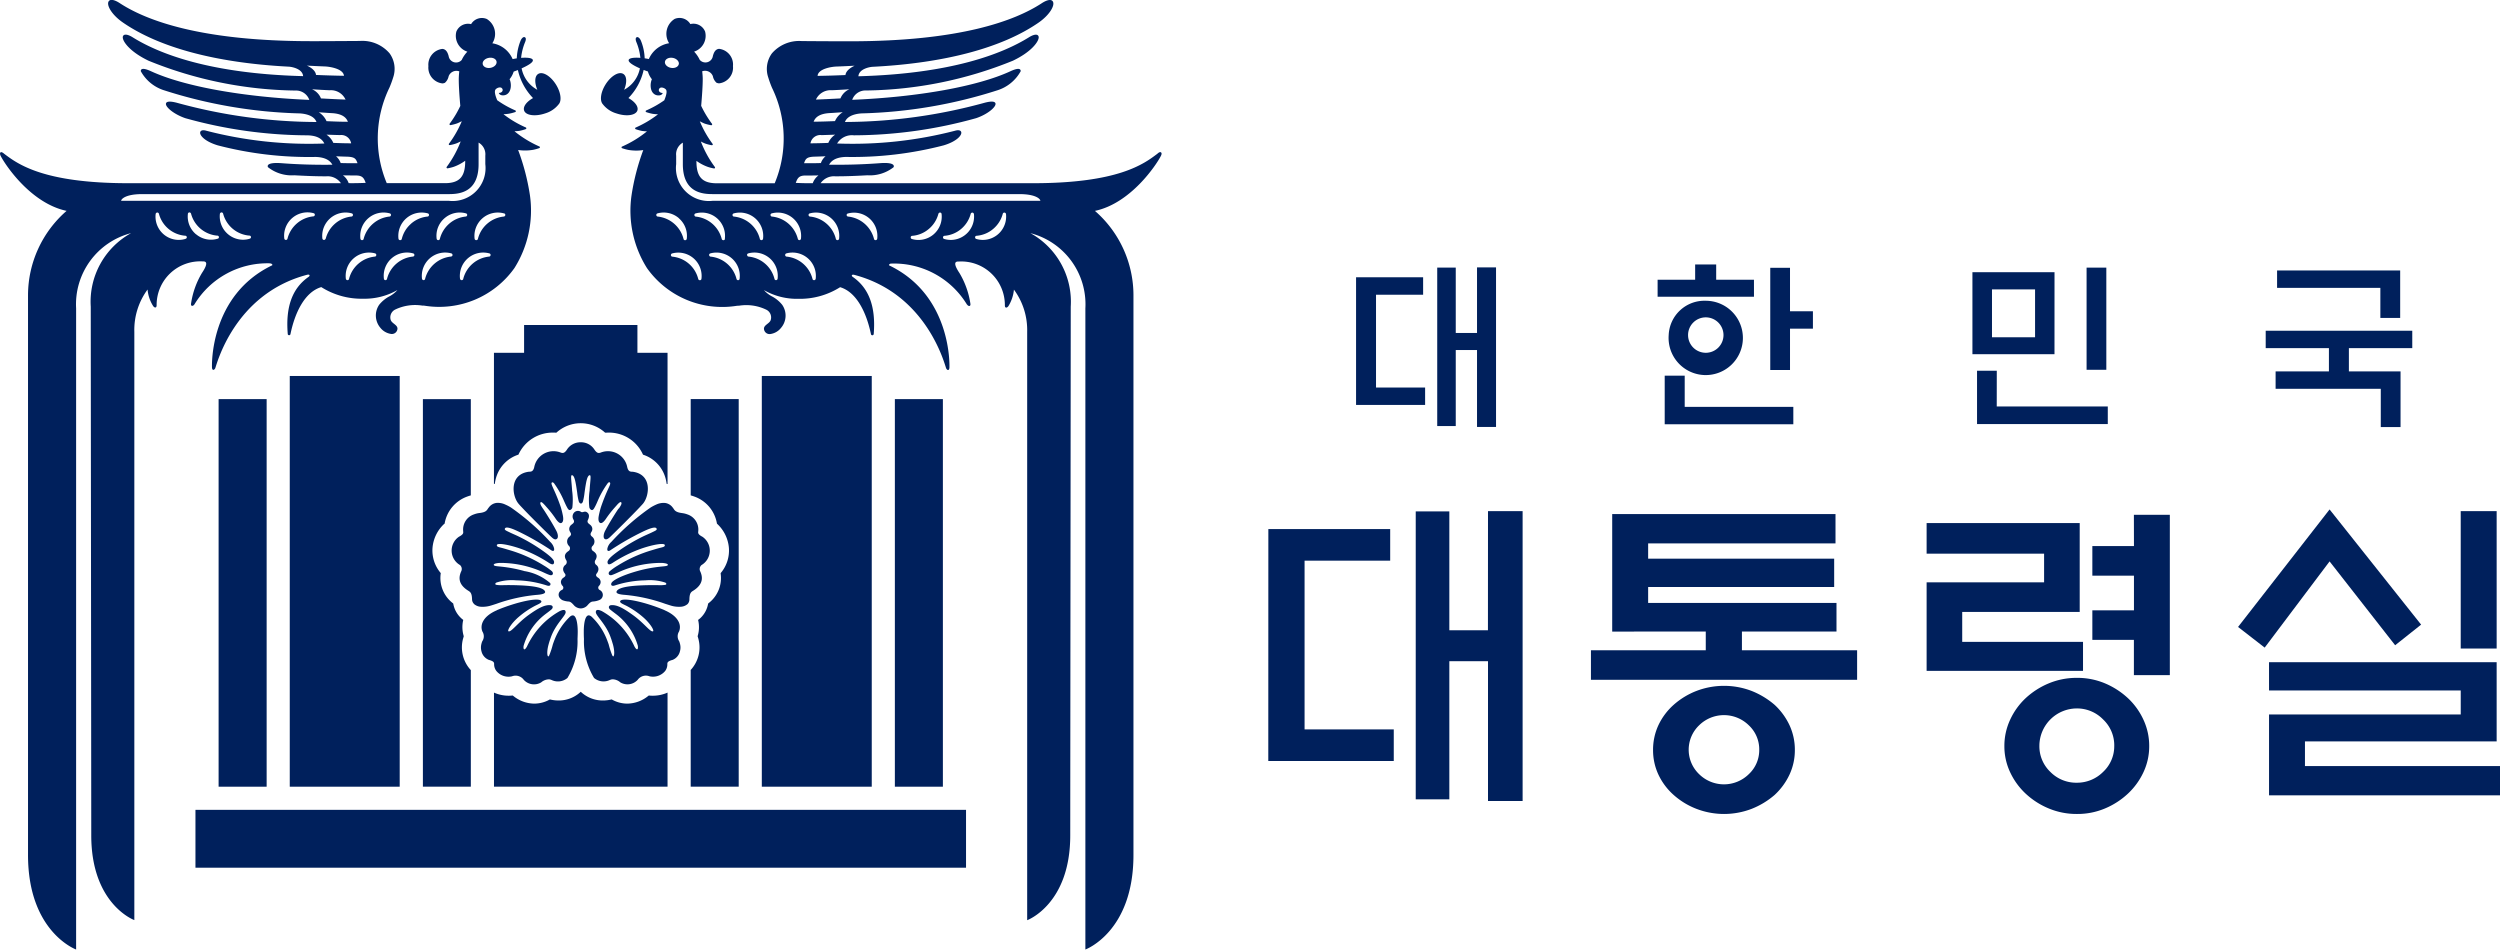 <svg xmlns="http://www.w3.org/2000/svg" width="160.608" height="61" viewBox="0 0 160.608 61">
  <g id="Logo" transform="translate(0 0)">
    <g id="Group_156" data-name="Group 156" transform="translate(0 0)">
      <path id="Path_111" data-name="Path 111" d="M134.973,55.545H142.8v2.03H137.3v10.84h5.73v2.031h-8.061Zm14.111-1.155h2.224V73.012h-2.224V64.032H146.6v8.874h-2.159V54.411H146.6v7.633h2.48Z" transform="translate(-53.49 -21.555)" fill="#00205c"/>
      <path id="Path_112" data-name="Path 112" d="M170.666,62.255V54.708h14.346V56.59H172.975v.983h11.951V59.39H172.975v1.027h12.1v1.837H179v1.2h7.4v1.9H169.3v-1.9h7.377v-1.2ZM182.4,69.867a3.693,3.693,0,0,1-.342,1.573,4.2,4.2,0,0,1-.962,1.314,5.128,5.128,0,0,1-1.465.887,4.937,4.937,0,0,1-3.56,0,4.777,4.777,0,0,1-1.454-.887,4.044,4.044,0,0,1-.984-1.314,3.7,3.7,0,0,1-.342-1.573,3.749,3.749,0,0,1,.342-1.593,4.074,4.074,0,0,1,.984-1.315,4.839,4.839,0,0,1,1.454-.887,4.962,4.962,0,0,1,3.56,0,5.2,5.2,0,0,1,1.465.887,4.23,4.23,0,0,1,.962,1.315,3.74,3.74,0,0,1,.342,1.593m-2.288-.022a2.112,2.112,0,0,0-.673-1.571,2.275,2.275,0,0,0-3.186,0,2.172,2.172,0,0,0,0,3.144,2.273,2.273,0,0,0,3.186,0,2.106,2.106,0,0,0,.673-1.573" transform="translate(-67.093 -21.681)" fill="#00205c"/>
      <path id="Path_113" data-name="Path 113" d="M205.023,64.806V59.119h7.547V57.28h-7.547V55.313h9.835v5.71H207.31v1.923h7.761v1.86Zm14.3,4.833a3.9,3.9,0,0,1-.374,1.689,4.452,4.452,0,0,1-.994,1.368,4.964,4.964,0,0,1-1.475.952,4.541,4.541,0,0,1-1.8.353,4.627,4.627,0,0,1-1.807-.353,4.933,4.933,0,0,1-1.486-.952,4.45,4.45,0,0,1-.994-1.368,3.9,3.9,0,0,1-.374-1.689,3.974,3.974,0,0,1,.374-1.7,4.415,4.415,0,0,1,.994-1.379,5,5,0,0,1,1.486-.951,4.648,4.648,0,0,1,1.807-.352,4.561,4.561,0,0,1,1.8.352,5.034,5.034,0,0,1,1.475.951,4.417,4.417,0,0,1,.994,1.379,3.974,3.974,0,0,1,.374,1.7m-2.245-.021a2.283,2.283,0,0,0-.716-1.689,2.34,2.34,0,0,0-1.7-.708,2.414,2.414,0,0,0-2.395,2.4,2.27,2.27,0,0,0,.706,1.678,2.32,2.32,0,0,0,1.688.694,2.359,2.359,0,0,0,1.7-.694,2.254,2.254,0,0,0,.716-1.678m1.262-14.838h2.309v10.3h-2.309V62.818H215.67v-1.9h2.673V58.692H215.67v-1.9h2.673Z" transform="translate(-81.251 -21.709)" fill="#00205c"/>
      <path id="Path_114" data-name="Path 114" d="M244.047,54.212l5.88,7.4-1.668,1.325-4.212-5.387-4.169,5.538-1.711-1.327Zm-3.891,9.814H254.78v5.089H242.465V70.7h12.53v1.88H240.157V67.383h12.315v-1.54H240.157Zm12.315-9.707h2.309v8.829h-2.309Z" transform="translate(-94.387 -21.484)" fill="#00205c"/>
      <path id="Path_115" data-name="Path 115" d="M63.716,73.669a2.312,2.312,0,0,1-.943.2c-.075,0-.156,0-.234-.011l-.03,0-.025.019a2.17,2.17,0,0,1-1.361.5,2.013,2.013,0,0,1-.971-.257l-.025-.013-.028.006a2.257,2.257,0,0,1-.531.063,2.057,2.057,0,0,1-1.378-.515l-.048-.047-.051.047a2.052,2.052,0,0,1-1.377.515,2.291,2.291,0,0,1-.532-.063l-.028-.006-.022.016a2.053,2.053,0,0,1-.973.254,2.169,2.169,0,0,1-1.36-.5l-.024-.019-.03,0c-.078.007-.158.011-.24.011a2.312,2.312,0,0,1-.939-.2v6.045H63.716Z" transform="translate(-20.831 -29.174)" fill="#00205c"/>
      <path id="Path_116" data-name="Path 116" d="M61.781,34.589H54.5v1.784H52.564V44.8l.054-.008.009-.056a2.39,2.39,0,0,1,.139-.531,2.188,2.188,0,0,1,1.343-1.28l.029-.009.011-.028A2.413,2.413,0,0,1,56.373,41.5c.054,0,.112,0,.169.005h.032l.024-.021a2.321,2.321,0,0,1,3.084,0l.024.021h.032c.057,0,.113-.005.168-.005a2.387,2.387,0,0,1,2.221,1.39l.014.028.03.01a2.186,2.186,0,0,1,1.342,1.281,2.431,2.431,0,0,1,.139.531l.01.056.054.008V36.373H61.781Z" transform="translate(-20.831 -13.708)" fill="#00205c"/>
      <rect id="Rectangle_539" data-name="Rectangle 539" width="3.086" height="24.9" transform="translate(14.044 25.64)" fill="#00205c"/>
      <path id="Path_117" data-name="Path 117" d="M46.377,50.49l.009-.009.012-.02a2.237,2.237,0,0,1,1.463-1.733c.072-.027.144-.049.218-.071V42.472H45v24.9H48.08V59.883a2.147,2.147,0,0,1-.5-2.019c.011-.034.024-.084.041-.141l0-.009V57.69a2.006,2.006,0,0,1-.039-.986l.011-.045-.037-.03a1.487,1.487,0,0,1-.135-.12,1.634,1.634,0,0,1-.467-.881l-.007-.025-.02-.018a2.039,2.039,0,0,1-.783-1.9l.005-.033-.021-.026a2.237,2.237,0,0,1-.509-1.608,2.364,2.364,0,0,1,.75-1.53" transform="translate(-17.832 -16.832)" fill="#00205c"/>
      <rect id="Rectangle_540" data-name="Rectangle 540" width="7.063" height="26.386" transform="translate(18.615 24.154)" fill="#00205c"/>
      <rect id="Rectangle_541" data-name="Rectangle 541" width="3.085" height="24.9" transform="translate(57.489 25.64)" fill="#00205c"/>
      <path id="Path_118" data-name="Path 118" d="M73.5,59.882v7.489h3.084v-24.9H73.5v6.185c.075.022.148.044.222.072a2.227,2.227,0,0,1,1.46,1.721v.011l.013.021a2.373,2.373,0,0,1,.758,1.538,2.233,2.233,0,0,1-.508,1.607l-.02.026,0,.033a2.034,2.034,0,0,1-.782,1.9l-.02.018-.008.028a1.639,1.639,0,0,1-.465.881,1.145,1.145,0,0,1-.139.118l-.036.03.011.045a1.966,1.966,0,0,1-.034.974l-.005.012v.024c.021.065.034.11.043.146a2.135,2.135,0,0,1-.5,2.022" transform="translate(-29.127 -16.832)" fill="#00205c"/>
      <rect id="Rectangle_542" data-name="Rectangle 542" width="7.063" height="26.386" transform="translate(48.941 24.154)" fill="#00205c"/>
      <rect id="Rectangle_543" data-name="Rectangle 543" width="49.504" height="3.717" transform="translate(12.557 52.027)" fill="#00205c"/>
      <path id="Path_119" data-name="Path 119" d="M69.43,54.167c-.437-.054-.485-.193-.561-.3a.415.415,0,0,0-.042-.055.717.717,0,0,0-.491-.295,1.112,1.112,0,0,0-.572.105,2.95,2.95,0,0,0-.36.19,15.181,15.181,0,0,0-2.523,2.21.8.8,0,0,0-.246.4c-.046.2.072.211.185.135a17.366,17.366,0,0,1,2.065-1.186c.666-.321.873-.318.913-.191.03.088-.152.149-.295.222-.111.057-.316.142-.515.235A11.188,11.188,0,0,0,65.2,56.708c-.339.254-.565.466-.561.612.008.188.14.169.33.045a8.678,8.678,0,0,1,1.849-.919c.779-.266,1.458-.373,1.5-.23.029.11-.12.139-.276.177-.232.06-.387.109-.5.143a8.934,8.934,0,0,0-2.242,1,3.839,3.839,0,0,0-.513.363.19.19,0,0,0-.071.113c-.02.11.078.176.2.135.176-.056.432-.187.58-.248l.05-.021a6.627,6.627,0,0,1,2.524-.51,1.376,1.376,0,0,1,.273.026c.113.022.165.054.171.082.014.06-.061.087-.171.1-.1.015-.217.022-.321.035a8.882,8.882,0,0,0-1.408.264l-.075.021c-.977.277-1.58.59-1.65.772-.061.161.069.2.208.153a6.722,6.722,0,0,1,1.97-.333,3.193,3.193,0,0,1,1.277.142c.05.026.067.051.071.072,0,.036,0,.062-.071.077a2.344,2.344,0,0,1-.465.018c-.213,0-.569-.007-.965.01-1.127.043-1.608.184-1.692.395-.071.179.4.209.523.219a10.5,10.5,0,0,1,2.6.574c.165.052.308.1.432.135a1.781,1.781,0,0,0,.526.056.742.742,0,0,0,.483-.177A.445.445,0,0,0,69.9,59.7c.008-.392.11-.462.235-.54.72-.445.593-.935.471-1.226a.339.339,0,0,1,.071-.427,1.076,1.076,0,0,0,.062-1.817c-.341-.178-.272-.27-.268-.391a1.025,1.025,0,0,0-.7-1.047,1.463,1.463,0,0,0-.346-.085" transform="translate(-25.61 -21.205)" fill="#00205c"/>
      <path id="Path_120" data-name="Path 120" d="M67.817,67.684a.787.787,0,0,0,.478-.556.886.886,0,0,0,0-.488.9.9,0,0,0-.052-.159.579.579,0,0,1-.011-.616c.169-.376.025-.953-.894-1.36-.024-.01-.04-.023-.063-.033-1.23-.51-2.638-.823-2.81-.58-.091.124.239.228.485.364a5.686,5.686,0,0,1,.961.668c.51.44.75.894.65.922-.178.055-.553-.516-1.285-1.043-.628-.453-1.041-.671-1.4-.637-.172.016-.193.171-.062.281s.335.259.407.315a3.913,3.913,0,0,1,1.369,2.013c.036.226-.049.353-.217.045a5.005,5.005,0,0,0-2.1-2.275c-.1-.043-.387-.173-.382.073,0,.231.667.772.964,1.649.012.025.016.049.027.071.022.075.045.141.062.2s.033.108.049.162c.141.528.066.813-.005.747a.245.245,0,0,1-.043-.059,5.149,5.149,0,0,1-.23-.707c-.036-.105-.08-.222-.128-.344a4.077,4.077,0,0,0-.964-1.427c-.411-.354-.506.426-.506.955,0,.109,0,.275.011.471a4.565,4.565,0,0,0,.648,2.505.948.948,0,0,0,1,.139.66.66,0,0,1,.165-.051.78.78,0,0,1,.52.193.888.888,0,0,0,1.119-.16.653.653,0,0,1,.761-.227,1.015,1.015,0,0,0,1-.336.706.706,0,0,0,.144-.448c0-.092.01-.183.336-.269" transform="translate(-24.613 -25.288)" fill="#00205c"/>
      <path id="Path_121" data-name="Path 121" d="M49.5,60.009a.731.731,0,0,0,.479.177,1.774,1.774,0,0,0,.527-.056c.123-.033.27-.081.433-.135a10.489,10.489,0,0,1,2.6-.574c.118-.01.595-.04.522-.219-.083-.211-.563-.352-1.689-.395-.395-.017-.756-.014-.968-.01a2.227,2.227,0,0,1-.464-.018c-.066-.015-.077-.04-.07-.077,0-.02.019-.046.07-.072a3.189,3.189,0,0,1,1.277-.142,6.7,6.7,0,0,1,1.969.333c.14.047.27.007.21-.153a3.334,3.334,0,0,0-1.655-.773l-.071-.021a8.933,8.933,0,0,0-1.407-.264c-.107-.013-.229-.019-.324-.035-.109-.016-.185-.042-.17-.1.008-.028.057-.06.17-.082a1.384,1.384,0,0,1,.273-.025,6.633,6.633,0,0,1,2.524.51.462.462,0,0,0,.051.021c.147.061.4.192.578.248.127.041.223-.024.2-.135A.221.221,0,0,0,54.5,57.9a3.77,3.77,0,0,0-.514-.363,8.845,8.845,0,0,0-2.241-1c-.117-.034-.271-.084-.5-.144-.156-.039-.306-.067-.276-.177.036-.143.717-.036,1.494.23a8.721,8.721,0,0,1,1.849.919c.19.124.324.143.331-.045.005-.146-.22-.359-.561-.612a11.086,11.086,0,0,0-1.791-1.074c-.2-.094-.406-.178-.514-.235-.144-.073-.326-.134-.3-.222.041-.127.246-.13.912.191a17.666,17.666,0,0,1,2.069,1.186c.109.076.227.067.181-.135a.808.808,0,0,0-.244-.4,15.209,15.209,0,0,0-2.523-2.21,2.84,2.84,0,0,0-.363-.19,1.107,1.107,0,0,0-.569-.105.719.719,0,0,0-.491.295.675.675,0,0,0-.044.055c-.076.112-.123.251-.562.3a1.414,1.414,0,0,0-.342.085,1.021,1.021,0,0,0-.7,1.047c0,.121.073.213-.272.392a1.075,1.075,0,0,0,.069,1.817.342.342,0,0,1,.068.427c-.121.292-.251.781.47,1.226.124.078.226.148.237.54a.425.425,0,0,0,.129.308" transform="translate(-19.047 -21.205)" fill="#00205c"/>
      <path id="Path_122" data-name="Path 122" d="M61.4,51.324c-.094.129-.59.9-.866,1.436-.123.243-.106.433-.053.49s.153.11.363-.089c.279-.266,1.373-1.344,1.9-1.905.1-.11.19-.2.239-.263.4-.5.578-1.843-.648-2.03-.121-.017-.3.042-.378-.3a1.261,1.261,0,0,0-1.721-.928c-.1.023-.214.071-.4-.219a1.018,1.018,0,0,0-.866-.45,1.031,1.031,0,0,0-.873.45c-.179.289-.3.241-.395.219a1.26,1.26,0,0,0-1.72.928c-.075.34-.258.281-.38.3-1.226.187-1.046,1.531-.645,2.03.046.058.132.153.237.263.524.561,1.619,1.64,1.9,1.905.209.2.3.152.363.089s.071-.247-.052-.49c-.276-.531-.773-1.307-.865-1.436a.418.418,0,0,1-.045-.068c-.088-.127-.156-.263-.107-.33s.187.083.294.2c.042.046.078.091.115.13a6.587,6.587,0,0,1,.578.745c.109.155.264.322.378.236s.1-.282.073-.443c-.036-.19-.081-.368-.131-.538a11.24,11.24,0,0,0-.488-1.219c-.05-.121-.144-.307-.109-.365s.1-.032.155.025a5.878,5.878,0,0,1,.58,1c.048.1.164.385.261.554a.475.475,0,0,0,.028.053c.063.1.12.149.209.092a.234.234,0,0,0,.1-.145,4.309,4.309,0,0,0-.014-1.069c-.044-.684-.12-1.027,0-1,.155.034.225.411.327,1.135a3.536,3.536,0,0,0,.1.55c.015.042.06.133.136.136s.118-.094.132-.136a3.62,3.62,0,0,0,.1-.55c.1-.724.171-1.1.326-1.135.118-.025.041.318,0,1a4.11,4.11,0,0,0-.016,1.069.248.248,0,0,0,.1.145c.088.057.145.01.211-.092.008-.017.017-.033.028-.053.1-.17.212-.452.258-.554a6,6,0,0,1,.583-1c.054-.057.111-.1.152-.025s-.059.243-.11.365a11.965,11.965,0,0,0-.485,1.219c-.05.17-.095.348-.132.538-.03.161-.039.361.072.443s.269-.081.376-.236a6.855,6.855,0,0,1,.58-.745c.037-.039.071-.083.116-.13.1-.118.248-.27.3-.2s-.021.2-.108.33a.673.673,0,0,1-.047.068" transform="translate(-21.661 -18.653)" fill="#00205c"/>
      <path id="Path_123" data-name="Path 123" d="M51.7,67.684c.322.086.33.177.33.269a.709.709,0,0,0,.148.445,1.008,1.008,0,0,0,1,.339.651.651,0,0,1,.759.227.888.888,0,0,0,1.119.16.779.779,0,0,1,.519-.193.6.6,0,0,1,.166.051.948.948,0,0,0,1-.139,4.545,4.545,0,0,0,.647-2.505c.009-.2.013-.363.013-.471,0-.529-.1-1.309-.507-.955a4.1,4.1,0,0,0-.962,1.427c-.05.123-.092.239-.128.344a5.288,5.288,0,0,1-.232.707.288.288,0,0,1-.039.059c-.075.065-.149-.22-.008-.747.014-.054.03-.107.046-.161s.04-.126.065-.2l.025-.071c.3-.877.964-1.418.965-1.649,0-.246-.281-.117-.38-.073a5.034,5.034,0,0,0-2.106,2.275c-.169.308-.251.182-.216-.045A3.934,3.934,0,0,1,55.3,64.762c.072-.056.27-.2.406-.315s.11-.265-.06-.281c-.363-.033-.775.185-1.407.637-.729.528-1.1,1.1-1.283,1.043-.1-.028.14-.482.651-.922a5.638,5.638,0,0,1,.961-.668c.244-.136.574-.24.485-.364-.176-.243-1.581.071-2.81.58-.024.01-.041.022-.063.033-.921.407-1.061.985-.9,1.36a.564.564,0,0,1-.009.616.881.881,0,0,0-.054.161.914.914,0,0,0,0,.486.788.788,0,0,0,.482.556" transform="translate(-20.286 -25.288)" fill="#00205c"/>
      <path id="Path_124" data-name="Path 124" d="M59.641,59.453c-.213.1-.316.436.041.645a1.252,1.252,0,0,0,.411.092c.112.011.194.075.363.269a.623.623,0,0,0,.413.175.607.607,0,0,0,.408-.175c.171-.2.251-.257.365-.269a1.278,1.278,0,0,0,.412-.092.352.352,0,0,0,.04-.645.166.166,0,0,1-.05-.273.357.357,0,0,0,.1-.275.349.349,0,0,0-.165-.248c-.068-.042-.193-.133-.083-.272a.525.525,0,0,0,.083-.147.333.333,0,0,0-.115-.4.23.23,0,0,1-.05-.318c.174-.3.018-.462-.168-.583a.209.209,0,0,1-.025-.313.393.393,0,0,0-.045-.616c-.1-.1-.1-.161-.017-.3a.321.321,0,0,0,0-.354c-.087-.15-.338-.185-.227-.414.1-.206.07-.347,0-.424-.2-.222-.329.013-.46-.095a.34.34,0,0,0-.463.095.378.378,0,0,0,0,.424c.11.228-.143.263-.229.414a.332.332,0,0,0,0,.354c.086.138.085.2-.02.3a.4.4,0,0,0-.043.616.208.208,0,0,1-.022.313c-.185.121-.344.282-.169.583a.23.23,0,0,1-.048.318.339.339,0,0,0-.119.4.635.635,0,0,0,.083.147c.113.139-.014.23-.082.272a.355.355,0,0,0-.165.248.37.37,0,0,0,.1.275.164.164,0,0,1-.046.273" transform="translate(-23.559 -21.546)" fill="#00205c"/>
      <path id="Path_125" data-name="Path 125" d="M17.361,16.926c.113,0,.17.1.119.121-4.024,1.935-3.868,6.465-3.861,6.563.012.2.135.184.206.052s1.172-4.768,5.91-6.011c.157-.04.208.053.085.139-1.03.718-1.477,1.9-1.335,3.649a.089.089,0,0,0,.174.033c.279-1.373.914-2.712,1.981-3.028a4.836,4.836,0,0,0,2.692.747,4.25,4.25,0,0,0,2.189-.552h.007a1.873,1.873,0,0,1-.487.387,2.109,2.109,0,0,0-.68.552,1.217,1.217,0,0,0,.074,1.478,1.066,1.066,0,0,0,.711.4.361.361,0,0,0,.389-.344c0-.239-.339-.322-.43-.542a.56.56,0,0,1,.263-.673,2.954,2.954,0,0,1,1.751-.266c.053,0,.1,0,.155.008h0a5.928,5.928,0,0,0,5.777-2.421,6.947,6.947,0,0,0,.992-4.683,14.385,14.385,0,0,0-.757-2.9,2.992,2.992,0,0,0,.966-.011,3.035,3.035,0,0,0,.392-.108.06.06,0,0,0,.042-.053.056.056,0,0,0-.036-.053,7.034,7.034,0,0,1-1.6-.978,2.78,2.78,0,0,0,.329-.027,2.934,2.934,0,0,0,.394-.109.072.072,0,0,0,.042-.054.059.059,0,0,0-.036-.054,6.7,6.7,0,0,1-1.42-.839.052.052,0,0,1-.009-.013,2.559,2.559,0,0,0,.353-.032A2.943,2.943,0,0,0,33.1,7.2a.058.058,0,0,0,.039-.053.054.054,0,0,0-.033-.054,6.328,6.328,0,0,1-1.164-.654c-.141-.34-.2-.6-.091-.709s.3-.149.38-.075c.136.12.04.318-.187.314.056.181.321.19.477.112.357-.174.343-.727.216-.993A1.411,1.411,0,0,0,33,4.6c.085-.031.177-.066.272-.1A3.775,3.775,0,0,0,34.244,6.3c-.413.231-.657.549-.573.8.107.318.712.4,1.348.186a1.728,1.728,0,0,0,.878-.593c.2-.228.133-.759-.178-1.259-.347-.555-.855-.862-1.144-.683-.232.143-.244.564-.054,1.018A2,2,0,0,1,33.51,4.391c.4-.179.773-.392.718-.545-.045-.13-.378-.158-.75-.129a3.577,3.577,0,0,1,.263-1.029c.083-.222.021-.273-.033-.3s-.174.014-.267.232A3.393,3.393,0,0,0,33.2,3.749c-.091.013-.181.03-.266.048,0,0,0-.006-.005-.008a1.712,1.712,0,0,0-1.3-1.008,1.123,1.123,0,0,0-.355-1.561.808.808,0,0,0-1.009.331.809.809,0,0,0-.948.482,1.071,1.071,0,0,0,.709,1.287,1.907,1.907,0,0,0-.363.531.483.483,0,0,1-.841-.249c-.062-.229-.163-.441-.4-.46a1.019,1.019,0,0,0-.9,1.107,1.02,1.02,0,0,0,.9,1.11.458.458,0,0,0,.153-.036s.005,0,.005,0a.765.765,0,0,0,.242-.424.535.535,0,0,1,.684-.316,4.82,4.82,0,0,0-.034.5c0,.411.038,1.035.1,1.721a6.53,6.53,0,0,1-.685,1.143.053.053,0,0,0,0,.063.056.056,0,0,0,.059.027,3.007,3.007,0,0,0,.394-.1c.113-.04.219-.1.328-.15v0a6.909,6.909,0,0,1-.824,1.445.058.058,0,0,0-.005.064.065.065,0,0,0,.063.025,2.542,2.542,0,0,0,.395-.1,2.641,2.641,0,0,0,.3-.138,6.91,6.91,0,0,1-.9,1.64.055.055,0,0,0,0,.065.057.057,0,0,0,.06.026,2.8,2.8,0,0,0,.4-.1,2.909,2.909,0,0,0,.729-.388c.009,1.041-.379,1.421-1.245,1.441H24.846a7.468,7.468,0,0,1,.174-6.141,6.35,6.35,0,0,0,.235-.639,1.7,1.7,0,0,0-.23-1.564,2.31,2.31,0,0,0-1.914-.792c-1.679.012-2.67.014-2.68.014-.147,0-.291,0-.433,0-7.073,0-10.587-1.32-12.3-2.44-.35-.229-.612-.276-.714-.122-.159.234.174.851.907,1.36,2.344,1.62,6.026,2.6,10.649,2.839.238.011.9.15.932.609C13.489,4.736,10.219,3.452,8.529,2.4c-.257-.16-.456-.211-.566-.149a.169.169,0,0,0-.075.162c.01.275.473.922,1.657,1.489A25.829,25.829,0,0,0,18.98,5.817a.906.906,0,0,1,.891.6C15.61,6.235,11.813,5.549,9.709,4.58c-.319-.147-.527-.19-.618-.124a.122.122,0,0,0-.042.124A2.59,2.59,0,0,0,10.539,5.8a31.047,31.047,0,0,0,8.734,1.486c.574.04.944.237,1.058.552a34.208,34.208,0,0,1-8.949-1.23c-.542-.145-.691-.064-.717.033-.068.217.5.7,1.245.953a29.5,29.5,0,0,0,7.848,1.1c.563.016.916.188,1.079.526A26.316,26.316,0,0,1,13.259,8.4c-.254-.074-.369-.006-.395.084-.057.191.263.594,1.128.855a23.23,23.23,0,0,0,6.287.744c.7.021.953.285,1.075.5-1.119.014-2.223-.018-3.28-.1-.476-.036-.781.01-.857.127a.122.122,0,0,0,0,.132,2.452,2.452,0,0,0,1.684.519c.631.034,1.3.066,1.984.066.025,0,.054,0,.08,0a1.04,1.04,0,0,1,.938.443H8.259c-5.487,0-7.118-1.233-7.995-1.894,0,0-.149-.141-.225-.09s-.012.2.007.235c.276.546,1.917,3.038,4.233,3.526A7.19,7.19,0,0,0,1.8,18.964h0V54.93C1.8,59.874,4.89,61,4.89,61V19.809a4.722,4.722,0,0,1,3.534-4.833A5.033,5.033,0,0,0,5.83,19.7c0,.875.033,31.812.033,33.971,0,4.429,2.767,5.439,2.767,5.439v-37.8A4.375,4.375,0,0,1,9.48,18.6a2.385,2.385,0,0,0,.353,1.052c.039.059.106.115.159.1s.07-.069.07-.158a2.8,2.8,0,0,1,2.961-2.8c.117,0,.466-.028-.048.741a5.321,5.321,0,0,0-.7,1.96c-.036.2.129.19.216.059a5.475,5.475,0,0,1,4.868-2.636m-1.326-1.578a1.473,1.473,0,0,1-.42.061,1.5,1.5,0,0,1-1.487-1.661.114.114,0,0,1,.1-.095.115.115,0,0,1,.075.026.1.1,0,0,1,.033.054,1.9,1.9,0,0,0,1.679,1.41.1.1,0,0,1,.021.2m4.155-1.459a.09.09,0,0,1-.057.024,1.91,1.91,0,0,0-1.663,1.436.106.106,0,0,1-.1.08h-.005a.108.108,0,0,1-.1-.091,1.5,1.5,0,0,1,1.884-1.629.1.1,0,0,1,.078.109.115.115,0,0,1-.037.071m.728,1.459a.111.111,0,0,1-.1.08H20.81a.108.108,0,0,1-.1-.091A1.5,1.5,0,0,1,22.6,13.708a.105.105,0,0,1,.075.109.1.1,0,0,1-.037.071.08.08,0,0,1-.058.024,1.909,1.909,0,0,0-1.658,1.436m3.222,1.112a.1.1,0,0,1-.058.024,1.909,1.909,0,0,0-1.663,1.435.1.1,0,0,1-.1.08h-.005a.109.109,0,0,1-.1-.092A1.5,1.5,0,0,1,24.1,16.278a.108.108,0,0,1,.075.11.106.106,0,0,1-.036.071m-.475-2.441a1.491,1.491,0,0,1,1.377-.31.1.1,0,0,1,.077.109.1.1,0,0,1-.036.071.093.093,0,0,1-.059.024,1.914,1.914,0,0,0-1.661,1.436.1.1,0,0,1-.1.08h-.007a.106.106,0,0,1-.1-.091,1.5,1.5,0,0,1,.507-1.318m2.922,2.441a.113.113,0,0,1-.06.024,1.906,1.906,0,0,0-1.661,1.435.105.105,0,0,1-.1.08h0a.1.1,0,0,1-.1-.092,1.493,1.493,0,0,1,1.882-1.628.107.107,0,0,1,.078.11.12.12,0,0,1-.036.071m-.174-2.091a1.869,1.869,0,0,0-.6.979.1.1,0,0,1-.1.08H25.7a.105.105,0,0,1-.1-.091,1.5,1.5,0,0,1,1.885-1.629.106.106,0,0,1,.076.109.115.115,0,0,1-.036.071.093.093,0,0,1-.059.024,1.889,1.889,0,0,0-1.056.456m2.62,2.091a.113.113,0,0,1-.059.024,1.913,1.913,0,0,0-1.661,1.435.1.1,0,0,1-.1.08h0a.109.109,0,0,1-.1-.092,1.5,1.5,0,0,1,1.886-1.628.106.106,0,0,1,.075.11.1.1,0,0,1-.034.071m-.477-2.441a1.492,1.492,0,0,1,1.378-.31.106.106,0,0,1,.077.109.119.119,0,0,1-.036.071.1.1,0,0,1-.061.024,1.914,1.914,0,0,0-1.66,1.436.1.1,0,0,1-.1.08h-.007a.106.106,0,0,1-.1-.091,1.486,1.486,0,0,1,.507-1.318m2.924,2.441a.123.123,0,0,1-.059.024,1.906,1.906,0,0,0-1.663,1.435.1.1,0,0,1-.1.08h-.007a.113.113,0,0,1-.1-.092,1.5,1.5,0,0,1,1.886-1.628.1.1,0,0,1,.078.11.116.116,0,0,1-.034.071m.9-2.752h0a.1.1,0,0,1,.037.181.082.082,0,0,1-.057.024,1.905,1.905,0,0,0-1.66,1.436.107.107,0,0,1-.1.08H30.59a.107.107,0,0,1-.1-.091,1.5,1.5,0,0,1,1.887-1.629M31.4,3.717c.247-.044.47.063.5.241s-.141.354-.388.4-.468-.063-.5-.24.141-.356.387-.4m-7.9,8.03c-.386.016-.753.024-1.1.018a1.044,1.044,0,0,0-.365-.5c.257,0,.6.008.842.008h0c.424,0,.511.186.617.473M19.715,4.215c.387.021.778.04,1.16.054.31.012,1.186.147,1.221.6-.6-.01-1.2-.028-1.794-.054-.03-.293-.359-.5-.587-.6m.337,1.521c.4.027.767.047,1.123.062a1.035,1.035,0,0,1,1.024.6c-.5-.019-1.021-.044-1.579-.075a1.06,1.06,0,0,0-.568-.584m.423,1.474c.194.014.4.027.609.042l.275.016c.542.037.875.224.988.552-.453,0-.9-.018-1.369-.039a1.28,1.28,0,0,0-.5-.572m.494,1.438c.178.007.406.015.609.021.1,0,.184.005.257.008a.645.645,0,0,1,.721.528c-.379,0-.764-.013-1.145-.027a1.238,1.238,0,0,0-.441-.53m.914,1.826a1.01,1.01,0,0,0-.3-.436c.137.007.313.012.471.018l.263.008c.491.019.544.156.635.385a.138.138,0,0,0,.012.032c-.371.008-.737,0-1.084-.008M7.784,12.9c0-.112.283-.43,1.352-.43h19.69c.645,0,1.92-.08,1.92-1.924V9.161a.862.862,0,0,1,.432.84v.542A2.115,2.115,0,0,1,28.831,12.9H7.784Zm4.12,2.451a1.474,1.474,0,0,1-.42.061A1.494,1.494,0,0,1,10,13.748a.109.109,0,0,1,.1-.095.107.107,0,0,1,.074.026.113.113,0,0,1,.036.054,1.9,1.9,0,0,0,1.681,1.41.1.1,0,0,1,.019.2m.684-.29a1.49,1.49,0,0,1-.524-1.31.1.1,0,0,1,.17-.069.1.1,0,0,1,.034.054,1.905,1.905,0,0,0,1.681,1.41.1.1,0,0,1,.019.2,1.459,1.459,0,0,1-.42.061,1.489,1.489,0,0,1-.96-.351" transform="translate(0 0)" fill="#00205c"/>
      <path id="Path_126" data-name="Path 126" d="M87.47,19.562c.085.132.249.141.214-.059a5.377,5.377,0,0,0-.7-1.96c-.514-.77-.164-.741-.046-.741A2.8,2.8,0,0,1,89.9,19.6c0,.09.012.144.07.158s.123-.043.162-.1a2.441,2.441,0,0,0,.35-1.052,4.376,4.376,0,0,1,.851,2.711v37.8S94.1,58.1,94.1,53.675c0-2.159.032-33.1.032-33.971a5.032,5.032,0,0,0-2.592-4.726,4.721,4.721,0,0,1,3.532,4.832V61s3.089-1.126,3.089-6.07V18.964h0a7.183,7.183,0,0,0-2.476-5.416c2.316-.488,3.958-2.979,4.236-3.526.017-.036.091-.174.008-.235s-.23.089-.23.089c-.875.661-2.508,1.894-7.994,1.894H78.064a1.041,1.041,0,0,1,.94-.443c.025,0,.052,0,.075,0,.683,0,1.355-.031,1.986-.066a2.465,2.465,0,0,0,1.686-.519.125.125,0,0,0-.007-.132c-.078-.118-.384-.164-.858-.128-1.056.081-2.161.113-3.279.1.121-.215.371-.479,1.073-.5a23.263,23.263,0,0,0,6.289-.744c.865-.261,1.185-.664,1.127-.855-.025-.09-.142-.159-.394-.085a26.331,26.331,0,0,1-7.579.821A1.11,1.11,0,0,1,80.2,8.693a29.476,29.476,0,0,0,7.849-1.1c.752-.251,1.312-.736,1.247-.953-.029-.1-.178-.177-.717-.033a34.235,34.235,0,0,1-8.952,1.23c.114-.315.49-.512,1.059-.552A31.03,31.03,0,0,0,89.423,5.8,2.6,2.6,0,0,0,90.914,4.58a.129.129,0,0,0-.045-.124c-.09-.066-.3-.023-.618.124-2.1.969-5.9,1.655-10.159,1.833a.9.9,0,0,1,.889-.6A25.813,25.813,0,0,0,90.416,3.9c1.187-.567,1.646-1.214,1.657-1.489A.169.169,0,0,0,92,2.254c-.109-.062-.31-.011-.564.149C89.742,3.453,86.473,4.737,80.491,4.9c.028-.458.694-.6.927-.609,4.625-.237,8.308-1.219,10.65-2.839C92.8.941,93.136.324,92.977.089c-.1-.154-.363-.106-.713.122-1.713,1.12-5.231,2.441-12.3,2.441-.143,0-.289,0-.437,0-.008,0-1,0-2.68-.014a2.312,2.312,0,0,0-1.914.792,1.7,1.7,0,0,0-.228,1.564,6.555,6.555,0,0,0,.232.639,7.453,7.453,0,0,1,.176,6.141H71.33c-.863-.02-1.254-.4-1.244-1.44a2.9,2.9,0,0,0,.732.388,2.725,2.725,0,0,0,.395.1.058.058,0,0,0,.057-.091,6.813,6.813,0,0,1-.9-1.64,2.425,2.425,0,0,0,.3.138,2.546,2.546,0,0,0,.394.1.06.06,0,0,0,.063-.025.051.051,0,0,0-.005-.063,6.84,6.84,0,0,1-.82-1.446v0c.107.05.213.11.325.15a3.042,3.042,0,0,0,.4.1.058.058,0,0,0,.06-.026.056.056,0,0,0,0-.063A6.709,6.709,0,0,1,70.39,6.8c.059-.686.1-1.31.1-1.721,0-.187-.019-.352-.034-.5a.537.537,0,0,1,.685.316.753.753,0,0,0,.238.424.012.012,0,0,0,.007,0,.466.466,0,0,0,.155.036,1.014,1.014,0,0,0,.891-1.11,1.013,1.013,0,0,0-.891-1.107c-.239.019-.338.231-.4.461a.484.484,0,0,1-.843.248,1.956,1.956,0,0,0-.362-.53,1.068,1.068,0,0,0,.706-1.288.807.807,0,0,0-.947-.482.81.81,0,0,0-1.01-.331,1.125,1.125,0,0,0-.354,1.561,1.715,1.715,0,0,0-1.3,1.008l-.005.008c-.086-.018-.176-.034-.266-.048a3.343,3.343,0,0,0-.24-1.126c-.09-.217-.219-.251-.263-.231s-.119.074-.037.3a3.576,3.576,0,0,1,.264,1.029c-.374-.029-.705,0-.749.129-.054.153.314.366.718.546a2,2,0,0,1-1.013,1.376c.19-.453.178-.875-.053-1.018-.287-.179-.8.127-1.145.683-.312.5-.377,1.032-.174,1.259a1.71,1.71,0,0,0,.875.593c.636.216,1.239.132,1.349-.186.082-.251-.161-.568-.576-.8a3.754,3.754,0,0,0,.979-1.807c.094.038.187.073.272.1a1.406,1.406,0,0,0,.257.5c-.125.266-.14.819.218.993.158.077.421.069.477-.112-.228,0-.325-.193-.188-.313.085-.075.27-.028.379.074s.049.37-.09.709a6.469,6.469,0,0,1-1.163.654.054.054,0,0,0-.034.054.062.062,0,0,0,.04.053,2.935,2.935,0,0,0,.394.106,2.483,2.483,0,0,0,.35.032l-.005.013a6.787,6.787,0,0,1-1.421.84.055.055,0,0,0-.034.053.06.06,0,0,0,.04.054,3,3,0,0,0,.395.109,2.75,2.75,0,0,0,.326.027,6.967,6.967,0,0,1-1.6.978.052.052,0,0,0-.034.053.058.058,0,0,0,.039.053,3.1,3.1,0,0,0,.392.108,2.99,2.99,0,0,0,.965.011,14.55,14.55,0,0,0-.753,2.9,6.926,6.926,0,0,0,.991,4.683,5.926,5.926,0,0,0,5.776,2.421h0c.052-.005.1-.005.153-.008a2.948,2.948,0,0,1,1.751.266.554.554,0,0,1,.264.673c-.089.22-.429.3-.429.542a.361.361,0,0,0,.389.344,1.062,1.062,0,0,0,.709-.4,1.211,1.211,0,0,0,.075-1.478,2.113,2.113,0,0,0-.677-.552,1.809,1.809,0,0,1-.49-.387h.009a4.237,4.237,0,0,0,2.188.552,4.831,4.831,0,0,0,2.69-.747c1.069.316,1.7,1.655,1.983,3.028a.091.091,0,0,0,.177-.033c.137-1.749-.309-2.931-1.339-3.649-.126-.087-.071-.179.086-.139,4.733,1.243,5.833,5.869,5.908,6.011s.194.15.207-.051c.005-.1.162-4.629-3.862-6.563-.049-.021.007-.121.123-.121a5.478,5.478,0,0,1,4.868,2.636m-3.618-4.324a.1.1,0,0,1,.1-.095,1.854,1.854,0,0,0,1.061-.439,1.876,1.876,0,0,0,.618-.971.118.118,0,0,1,.034-.054.1.1,0,0,1,.173.069,1.495,1.495,0,0,1-1.908,1.6.1.1,0,0,1-.074-.109m-4.118-1.421a.1.1,0,0,1,.078-.109A1.5,1.5,0,0,1,81.7,15.337a.106.106,0,0,1-.1.091h-.008a.1.1,0,0,1-.1-.08,1.919,1.919,0,0,0-1.663-1.435.094.094,0,0,1-.058-.024.1.1,0,0,1-.037-.071m-1.292.551a1.884,1.884,0,0,0-1.06-.456.1.1,0,0,1-.057-.024.094.094,0,0,1-.036-.071.1.1,0,0,1,.077-.109,1.5,1.5,0,0,1,1.884,1.628.106.106,0,0,1-.1.091h-.008a.105.105,0,0,1-.1-.08,1.882,1.882,0,0,0-.6-.979m-2.657,2.02a.107.107,0,0,1,.077-.11,1.5,1.5,0,0,1,1.885,1.629.106.106,0,0,1-.1.092h-.005a.1.1,0,0,1-.1-.08,1.907,1.907,0,0,0-1.663-1.434.109.109,0,0,1-.058-.024.107.107,0,0,1-.036-.071M76.8,15.337a.108.108,0,0,1-.1.091H76.7a.108.108,0,0,1-.1-.08,1.916,1.916,0,0,0-1.66-1.435.111.111,0,0,1-.062-.024.126.126,0,0,1-.034-.071.1.1,0,0,1,.077-.109h0A1.5,1.5,0,0,1,76.8,15.337m-3.465,1.052a.11.11,0,0,1,.078-.11A1.5,1.5,0,0,1,75.3,17.907a.108.108,0,0,1-.1.092h0a.1.1,0,0,1-.1-.08,1.908,1.908,0,0,0-1.661-1.434.123.123,0,0,1-.062-.024.121.121,0,0,1-.034-.071m-.846-2.476a.105.105,0,0,1-.06-.024.1.1,0,0,1-.033-.071.1.1,0,0,1,.077-.109,1.5,1.5,0,0,1,1.884,1.628.106.106,0,0,1-.1.091h-.005a.106.106,0,0,1-.1-.08,1.914,1.914,0,0,0-1.661-1.435m-1.6,2.476a.11.11,0,0,1,.075-.11,1.5,1.5,0,0,1,1.886,1.629.1.1,0,0,1-.1.092h0a.108.108,0,0,1-.1-.08,1.908,1.908,0,0,0-1.663-1.434.1.1,0,0,1-.056-.024.11.11,0,0,1-.039-.071m1.018-1.052a.1.1,0,0,1-.095.091H71.81a.107.107,0,0,1-.1-.08,1.919,1.919,0,0,0-1.663-1.435.089.089,0,0,1-.058-.024.108.108,0,0,1-.036-.071.1.1,0,0,1,.075-.109h0a1.493,1.493,0,0,1,1.882,1.628m-3.464,1.052a.107.107,0,0,1,.078-.11,1.5,1.5,0,0,1,1.884,1.629.1.1,0,0,1-.1.092h-.007a.107.107,0,0,1-.1-.08,1.9,1.9,0,0,0-1.661-1.434.129.129,0,0,1-.06-.024.119.119,0,0,1-.036-.071m.514-2.37a1.489,1.489,0,0,1,.506,1.318.106.106,0,0,1-.1.091h-.007a.1.1,0,0,1-.1-.08A1.919,1.919,0,0,0,67.6,13.913a.094.094,0,0,1-.058-.024.105.105,0,0,1,.039-.18,1.493,1.493,0,0,1,1.379.31m-.009-9.9c-.032.177-.258.283-.5.24s-.42-.222-.387-.4.257-.284.5-.241.419.224.39.4m8.131,7.158h0c.241,0,.583,0,.841-.008a1.084,1.084,0,0,0-.367.5c-.343.005-.712,0-1.093-.019.107-.287.191-.473.618-.473m2.575-6.455c-.6.027-1.2.045-1.791.054.033-.458.909-.592,1.219-.6.382-.014.771-.033,1.161-.053-.231.107-.556.31-.589.6m-.319,1.5c-.556.031-1.071.056-1.577.075a1.034,1.034,0,0,1,1.024-.6c.358-.015.725-.036,1.123-.062a1.083,1.083,0,0,0-.571.583m-.354,1.462c-.468.021-.916.034-1.369.039.114-.328.446-.514.991-.552l.273-.016.606-.042a1.271,1.271,0,0,0-.5.572m-.43,1.4c-.382.014-.767.024-1.146.027a.644.644,0,0,1,.72-.528c.075,0,.161-.006.255-.008.2-.006.433-.014.613-.021a1.186,1.186,0,0,0-.441.53M77,10.482a.336.336,0,0,1,.011-.032c.088-.229.144-.366.634-.385l.263-.008c.16-.006.336-.011.473-.018a.977.977,0,0,0-.3.436c-.348.011-.712.016-1.082.008M88.684,12.9H71.13a2.116,2.116,0,0,1-2.347-2.354c0-.17,0-.08,0-.542a.863.863,0,0,1,.429-.84v1.382c0,1.844,1.274,1.924,1.923,1.924H90.824c1.071,0,1.356.318,1.356.43Zm-.7,2.342a.105.105,0,0,1,.1-.095,1.869,1.869,0,0,0,1.064-.439,1.9,1.9,0,0,0,.616-.971.127.127,0,0,1,.032-.054.114.114,0,0,1,.077-.026.11.11,0,0,1,.1.095,1.5,1.5,0,0,1-1.486,1.661,1.461,1.461,0,0,1-.42-.061.1.1,0,0,1-.077-.109m-1.57.17a1.459,1.459,0,0,1-.418-.061.1.1,0,0,1-.075-.109.1.1,0,0,1,.1-.095,1.878,1.878,0,0,0,1.063-.439,1.905,1.905,0,0,0,.615-.971.089.089,0,0,1,.036-.054.1.1,0,0,1,.072-.026.112.112,0,0,1,.1.095,1.5,1.5,0,0,1-1.487,1.661" transform="translate(-25.344 0)" fill="#00205c"/>
    </g>
    <g id="Group_157" data-name="Group 157" transform="translate(87.118 16.99)">
      <path id="Path_101" data-name="Path 101" d="M155.5,32.668h-1.367v-4.2h-1.19v10.18h1.19V33.764H155.5v4.942h1.221V28.455H155.5Z" transform="translate(-147.729 -28.267)" fill="#00205c"/>
      <path id="Path_102" data-name="Path 102" d="M145.589,30.626h3.026v-1.12h-4.308v8.2h4.436V36.591h-3.154Z" transform="translate(-144.307 -28.683)" fill="#00205c"/>
      <path id="Path_103" data-name="Path 103" d="M182.585,29.124h-2.427v-.981h-1.351v.981h-2.412v1.093h6.191Z" transform="translate(-157.023 -28.143)" fill="#00205c"/>
      <path id="Path_104" data-name="Path 104" d="M178.436,39.978h-1.285V43.1h8.263V41.98h-6.978Z" transform="translate(-157.323 -32.833)" fill="#00205c"/>
      <path id="Path_105" data-name="Path 105" d="M189.653,28.5h-1.269v6.564h1.269V32.408h1.472V31.29h-1.472Z" transform="translate(-161.775 -28.285)" fill="#00205c"/>
      <rect id="Rectangle_538" data-name="Rectangle 538" width="1.268" height="6.563" transform="translate(46.931 0.203)" fill="#00205c"/>
      <path id="Path_106" data-name="Path 106" d="M211.657,39.453h-1.269v3.424h8.4V41.748h-7.134Z" transform="translate(-170.495 -32.625)" fill="#00205c"/>
      <path id="Path_107" data-name="Path 107" d="M215.174,28.968H209.9v5.265h5.272Zm-1.25,4.177h-2.767V30.073h2.767Z" transform="translate(-170.303 -28.47)" fill="#00205c"/>
      <path id="Path_108" data-name="Path 108" d="M248.954,31.829h1.273V28.78h-7.908V29.9h6.635Z" transform="translate(-183.15 -28.396)" fill="#00205c"/>
      <path id="Path_109" data-name="Path 109" d="M250.523,36.314v-1.12h-9.416v1.12h4.061v1.493h-3.425v1.118H248.5v2.458h1.27V37.807h-3.319V36.314Z" transform="translate(-182.669 -30.938)" fill="#00205c"/>
      <path id="Path_110" data-name="Path 110" d="M177.575,34.211a2.387,2.387,0,1,0,2.382-2.205,2.3,2.3,0,0,0-2.382,2.205m3.521,0a1.138,1.138,0,1,1-1.139-1.139,1.14,1.14,0,0,1,1.139,1.139" transform="translate(-157.491 -29.674)" fill="#00205c"/>
    </g>
  </g>
</svg>

